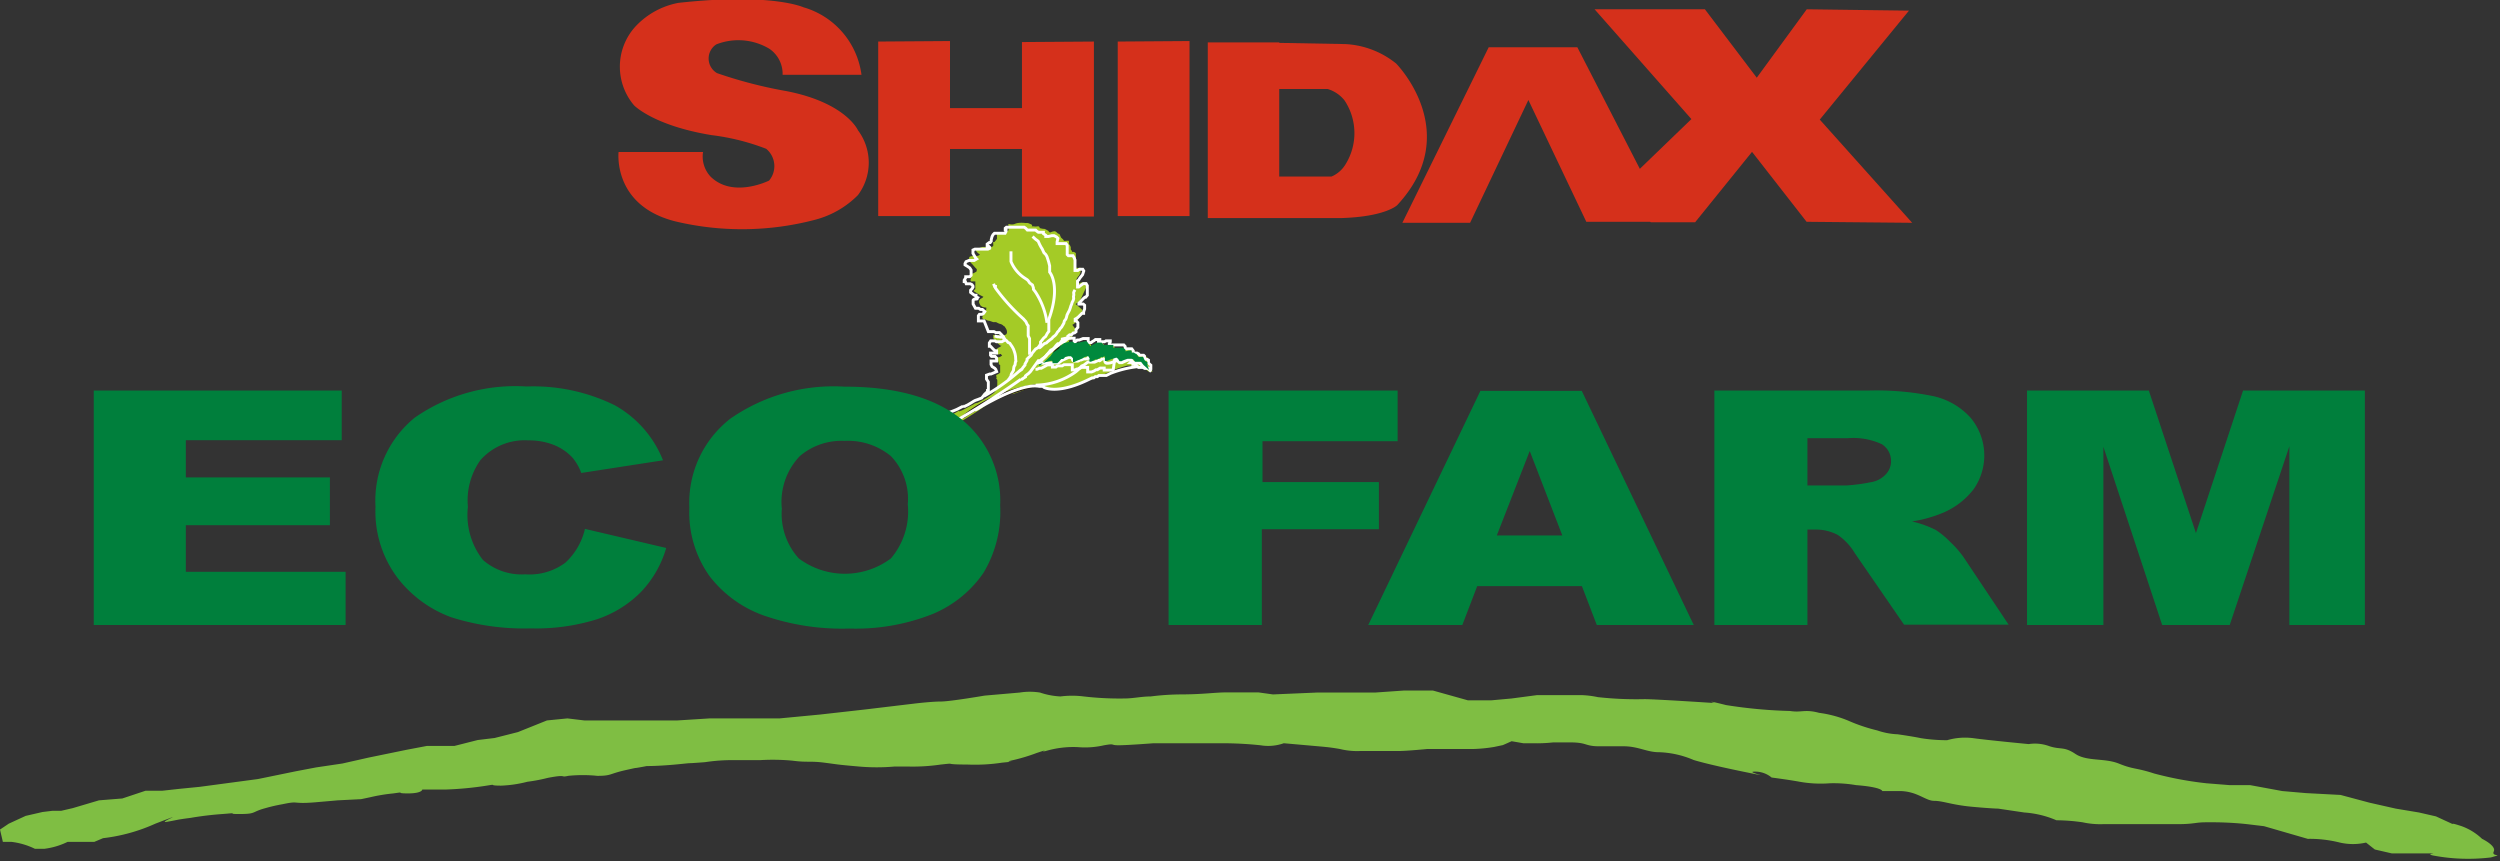 <svg xmlns="http://www.w3.org/2000/svg" width="148" height="51" viewBox="0 0 148 51">
    <rect x="0" y="0" width="148" height="51" fill="#333333" stroke="none"/>
    <path d="M4.31,47.84l1.55-.46,1.38-.11,1.38-.46h1l1-.11,1.21-.12,1.72-.23,1.72-.23,2.24-.46,1.21-.23,1.55-.23,1.55-.35,2.24-.46,1.21-.23H26.9l1.38-.35,1-.12,1.38-.35,1.72-.69,1.21-.12,1,.12h5.52l1.9-.12h4.14l2.41-.23L51.22,42l2.93-.35s1-.12,1.55-.12,2.59-.35,2.59-.35L60.36,41a3.8,3.8,0,0,1,1.21,0,4.45,4.45,0,0,0,1.21.23,5.47,5.47,0,0,1,1.38,0,18.12,18.12,0,0,0,2.41.12c.52,0,1-.12,1.55-.12a14.87,14.87,0,0,1,1.72-.12c1.38,0,2.07-.12,2.76-.12h1.9l.86.12L77.94,41h3.45l1.72-.12h1.72l2.07.58h1.38l1.21-.11L91,41.15h2.59a5.4,5.4,0,0,1,1,.12,20.7,20.7,0,0,0,2.76.12c.69,0,4.14.23,4.14.23s-.69-.23.69.12a28.4,28.4,0,0,0,3.79.35c.69.11.86-.12,1.72.11a6.83,6.83,0,0,1,1.72.46,10.07,10.07,0,0,0,1.72.58,4.21,4.21,0,0,0,1.21.23s.86.12,1.38.23a9.88,9.88,0,0,0,1.55.12,3.79,3.79,0,0,1,1.55-.12c.86.12,3.28.35,3.28.35a2.45,2.45,0,0,1,1.21.12c.69.23.86,0,1.55.46s1.73.23,2.59.58,1,.23,2.07.58a20.57,20.57,0,0,0,3.1.58l1.38.11h1.21l1.9.35,1.38.12,2.07.11,1.72.46,1.55.35,1.38.23,1,.23,1,.46s-.17-.11.52.12a3.48,3.48,0,0,1,1.21.75s.86.41.69.75.69.11-.17.35a11.14,11.14,0,0,1-3.45-.12c-.52-.12.69-.12-.52-.12h-1.9l-1-.23-.52-.41a3.46,3.46,0,0,1-1.55,0,7.29,7.29,0,0,0-1.9-.22l-2.59-.75-1-.12c-1-.11-1.9-.11-1.9-.11h-.52c-.69,0-.69.11-1.72.11H124.5a4.92,4.92,0,0,1-1.21-.11,11.22,11.22,0,0,0-1.55-.12,5.78,5.78,0,0,0-1.9-.46l-1.55-.23s-.35,0-1.55-.11-1.72-.35-2.24-.35-1-.58-2.07-.58h-1s0-.23-1.55-.35a7.88,7.88,0,0,0-1.55-.11,7.14,7.14,0,0,1-1.9-.11c-.69-.12-1.55-.23-1.55-.23a1.51,1.51,0,0,0-1-.35c-.69,0,1.55.46-.69,0s-2.93-.69-2.93-.69a5.63,5.63,0,0,0-2.07-.46c-.69,0-1.21-.35-2.07-.35H94.67c-.86,0-.69-.23-1.72-.23h-1A9,9,0,0,1,90.7,44h-.52l-.69-.12-.52.23-.52.11a9,9,0,0,1-1.21.12H84.5s-1.21.12-1.72.12H80.53a4.29,4.29,0,0,1-1.21-.12c-.69-.12-.86-.12-2.07-.23L76,44a2.76,2.76,0,0,1-1.38.12A21.69,21.69,0,0,0,72.42,44H68.29s-1.55.12-2.07.12-.17-.12-.86,0a5,5,0,0,1-1.55.11,5.76,5.76,0,0,0-1.9.23c-.52.11.52-.23-.52.11a11,11,0,0,1-1.55.46c-.52.12.69,0-.52.12a10.63,10.63,0,0,1-2.07.11c-1.55,0-.52-.11-1.55,0a11.39,11.39,0,0,1-1.9.12h-.86a12,12,0,0,1-2.07,0c-1.38-.12-1.21-.12-2.07-.23s-1,0-1.9-.12A12.56,12.56,0,0,0,45,45H43.46a10.59,10.59,0,0,0-1.72.12c-1.55.12-.35,0-1.55.12s-1.9.11-1.9.11c-1.21.23-.17,0-1.21.23s-.86.35-1.72.35a8.49,8.49,0,0,0-1.72,0c-.52.12,0-.11-1.21.12a10,10,0,0,1-1.21.23,7.24,7.24,0,0,1-1.55.23c-.86,0-.17-.11-.86,0a19.68,19.68,0,0,1-2.41.23H25s0,.23-.86.23,0-.12-.86,0a10.69,10.69,0,0,0-1.38.23l-.52.11L20,47.38l-1.38.12c-1.38.11-.86-.11-1.9.11a9.82,9.82,0,0,0-1,.23c-.86.23-.52.35-1.55.35s.35-.11-1,0a19.08,19.08,0,0,0-1.9.23c-.86.11-.69.11-1.38.23s1.55-.75-.69.11a10.4,10.4,0,0,1-3.1.86l-.52.22H4a4.38,4.38,0,0,1-1.38.41H2.07a4.37,4.37,0,0,0-1.38-.41H.17L0,49.11l.52-.35,1-.46,1-.23L3.1,48h.52Z" style="fill: #7fbe43"/>
    <g>
        <path d="M46.33,4.43H51a4.81,4.81,0,0,0-3.44-4s-1.9-.87-7.4-.26a4.65,4.65,0,0,0-2.56,1.42,3.53,3.53,0,0,0-.06,4.65S38.7,7.44,42.13,8a13.45,13.45,0,0,1,3.23.81,1.33,1.33,0,0,1,.17,1.88s-2.13,1.07-3.46-.23A1.74,1.74,0,0,1,41.62,9h-5s-.37,3.18,3.38,4.11A17,17,0,0,0,48.29,13a5.53,5.53,0,0,0,2.5-1.45,3.2,3.2,0,0,0,0-3.84s-.71-1.62-4.2-2.31a26.68,26.68,0,0,1-4.14-1.07,1,1,0,0,1-.05-1.7,3.57,3.57,0,0,1,3.15.26A1.79,1.79,0,0,1,46.33,4.43Z" style="fill: #d5301b"/>
        <polygon points="51.99 2.46 51.99 12.79 56.24 12.79 56.24 2.43 51.99 2.46" style="fill: #d5301b"/>
        <polygon points="60.5 2.49 60.5 12.82 64.76 12.82 64.76 2.46 60.5 2.49" style="fill: #d5301b"/>
        <polygon points="66.17 2.46 66.17 12.79 70.42 12.79 70.42 2.43 66.17 2.46" style="fill: #d5301b"/>
        <rect x="55.8" y="6.4" width="5.08" height="2.42" style="fill: #d5301b"/>
        <path d="M75.48,2.57" style="fill: #d5301b"/>
        <path d="M75.59,2.46" style="fill: #d5301b"/>
        <path d="M71.5,12.91H79.4c2.62-.08,3.31-.76,3.31-.76,4-4.3-.06-8.39-.06-8.39a5.21,5.21,0,0,0-3-1.15l-4.39-.08V5.27H78.6a2,2,0,0,1,1,.68,3.5,3.5,0,0,1,.06,3.77,1.79,1.79,0,0,1-.83.73H75.73l0-7.94H71.5Z" style="fill: #d5301b"/>
        <polygon points="83.02 13.19 88.13 2.8 93.38 2.8 98.69 13.13 97.39 13.13 93.91 13.13 90.48 5.92 87.03 13.19 83.02 13.19" style="fill: #d5301b"/>
        <polygon points="97.72 13.16 100.35 13.16 103.72 8.99 106.95 13.13 113.2 13.19 107.73 7.08 113.01 0.63 106.96 0.55 104 4.6 100.93 0.55 94.4 0.55 100.13 7.05 96.42 10.63 97.72 13.16" style="fill: #d5301b"/>
        <path d="M103.8,9.3" style="fill: #d5301b"/>
    </g>
    <g>
        <path d="M68.23,22l-.08-.16-.08-.07L68,21.53l-.09-.07s0-.26,0-.31a.32.32,0,0,0-.15-.06l-.11,0-.11,0-.19-.17-.14,0a.38.38,0,0,0-.16-.14,1.61,1.61,0,0,1-.21-.09.75.75,0,0,0-.2-.06l-.12,0a.41.41,0,0,0-.26,0l-.17,0s-.11,0-.12-.08v-.1l-.17,0-.16,0a.91.91,0,0,1-.25,0l-.14-.14s0-.05-.09,0l-.19.09c-.08,0-.1.07-.18.08s-.18.08-.19,0a.53.53,0,0,0-.05-.14l0-.07-.14,0c-.29.08-.13.06-.29.08l-.16,0s0,.06-.14,0-.18-.09-.23-.09a2.27,2.27,0,0,1-.31,0v-.09s.19-.12.17-.16a1.33,1.33,0,0,1,.11-.32l.09-.16,0-.07-.17-.23.09-.05.19-.17.18-.25a.9.9,0,0,0,.14-.19c0-.06,0-.1,0-.16l0-.06-.19-.17L63.67,18l.19-.13.11-.15.1-.21.25-.54s0,.09,0-.08l0-.17-.13,0H64s-.12.11-.17,0-.13-.15-.08-.24a1,1,0,0,1,.14-.18,1.05,1.05,0,0,0,.08-.21,2,2,0,0,0,0-.24.64.64,0,0,1-.26,0l-.1,0,0-.15.08-.36a.49.49,0,0,0,0-.21l0-.14a.27.27,0,0,0-.15-.08h-.08l0-.05-.07-.09,0-.12a.38.38,0,0,0-.11-.2v-.19a.54.54,0,0,0-.19,0l0,0h-.1l-.05-.08-.13-.12-.08-.19-.12-.06s-.1-.12-.18-.12a.6.6,0,0,0-.2.05.11.11,0,0,1-.12,0l-.05-.07s-.2-.13-.25-.12a1,1,0,0,1-.26-.05s0-.12-.13-.1a.69.69,0,0,1-.23,0h-.12s.1-.07-.05-.13-.12-.06-.23-.07h-.11a1.63,1.63,0,0,0-.4,0s-.07,0-.22.06-.32,0-.35,0,0,.13,0,.19,0,0,0,.07,0,.19-.14.19,0,0-.2.05h-.2a.17.17,0,0,0-.15.09c0,.09,0,0,0,.16v.13l-.14.18s-.13,0-.08.09l0,.07c0,.05.05,0,0,.05s0,.06-.1.09l-.12,0-.29,0-.13,0-.36.12s-.07,0,0,.14a.63.63,0,0,0,.21.18.24.24,0,0,1-.15.09c-.12,0-.48,0-.48.09s-.07.11,0,.19a1,1,0,0,0,.17.2l.2.23s.11.08.07.14l0,.06a.89.89,0,0,1-.32.16l0,.21s-.1.21,0,.23l.05,0,.19,0s0,0,0,.12V17l0,.12s-.15.09-.06.14l.32.2.22.11c-.07.09-.17.11-.19.14a.69.69,0,0,0-.07.11v.08a.86.86,0,0,0,.09.19l.08.06a.69.69,0,0,0,.26.06l0,.11-.21.19s0,.09,0,.16-.06.13,0,.2.14,0,.21.07a.36.36,0,0,0,.18.05l.23.08.17,0a1.45,1.45,0,0,0,.21.1.42.42,0,0,1,.22.11c.06.07.06,0,.11.11a.51.51,0,0,1,.1.21c0,.08.08.34-.57.23l-.24,0,0,.19.11.12.2.22.11.1s.16,0,.07,0l-.09.08s-.16.06-.2.14-.06,0,0,.08a.36.36,0,0,0,.08.19c0,.07.16,0,.16,0l.09.1-.15.09s-.11,0-.13.07l0,.08s0-.05,0,0l.08.17,0,.1.08.05V22l0,.06-.12.09s-.16.05-.11.13,0,.06,0,.13l.06.08,0,.14,0,.16a.13.13,0,0,0,0,.1.72.72,0,0,1-.09.24l-.1.12a5.62,5.62,0,0,1-1,.61.36.36,0,0,0-.23.09l-.26.13-.32.17a1.19,1.19,0,0,1-.25.1c-.08,0,.07-.09-.08,0a3,3,0,0,1-.33.18l-.26.07-.23.05c-.08,0-.1.09-.21.1a3.33,3.33,0,0,0-.39.11s.06,0-.12,0-.21,0-.32.05-.16.06-.24.07l-.3,0-.2,0s-.14.49-.16.52a1,1,0,0,0,0,.21l-.07.23h.11l.35,0,.22,0,.54-.07.34-.17.28-.08.38-.19s1.57-.93,2.06-1.29a2.47,2.47,0,0,1,.68-.4l.45-.28.37-.13.3,0,.37-.13.62-.24.4-.07.32,0A2.07,2.07,0,0,1,62,23l.17,0,.27,0,.19,0L63,23l.24-.07.19,0,.44-.16.21-.09.46-.22a.15.15,0,0,0,.13,0,5.61,5.61,0,0,1,.51-.24l.31-.11.32-.15.26-.11.18-.06.21-.07.29-.08h.19l.2.05.2.05.14,0,.2.05.15.08L68,22l.19,0" style="fill: #a4cb26"/>
        <path d="M64.24,23.45" style="fill: none;stroke: #231815;stroke-width: 0.173px"/>
        <polyline points="62.85 20.49 62.76 20.57 62.38 20.91" style="fill: none;stroke: #231815;stroke-width: 0.173px"/>
        <path d="M63,20.37" style="fill: none;stroke: #231815;stroke-width: 0.173px"/>
        <path d="M63.08,20.19" style="fill: none;stroke: #231815;stroke-width: 0.173px"/>
        <path d="M61.89,17.77" style="fill: none;stroke: #231815;stroke-width: 0.173px"/>
        <path d="M57,24.7a12.42,12.42,0,0,1,4.29-1.86A8.7,8.7,0,0,0,57,24.7Z" style="fill: none;stroke: #231815;stroke-width: 0.173px"/>
        <g>
            <path d="M58.46,23.18l0-.06.05,0,0-.06,0-.14,0-.06,0-.06,0-.09v-.1l-.11-.17,0-.07v-.07l0-.09.19-.07.08,0L59,22l-.05-.13-.06-.07-.08-.05-.08-.05-.06-.12v-.14l0-.07.14,0H59l0,0V21.2l-.09-.1-.16,0-.05,0-.06-.07,0-.07,0,0,0-.06.12,0h.14l.1,0,0-.07,0-.06-.07,0,0,0-.08-.05-.06-.06-.15-.16-.07,0,0-.08,0-.06,0-.06.08-.12.12,0,.13,0,.08.05h.23l.1,0,.13-.07,0-.08,0-.06-.07-.12-.09-.1-.11-.11-.12,0v0l-.09,0-.12-.06-.09,0-.17,0-.07,0L58.26,19l-.09,0-.09,0-.16,0,0-.08,0-.1,0-.13.06-.08.07,0,.08,0,.09-.05.08-.11-.14-.13-.12,0-.1-.07h-.19L57.61,18l0-.07,0-.08v-.07s0-.07.15-.08.06,0,.06,0l.06-.08-.1-.05,0-.09-.09,0-.1-.07-.13-.1,0-.08v-.05l.08-.08L57.6,17l0-.06-.06-.09-.1-.05h-.12l-.12,0-.05-.13-.07,0v-.08l.09-.15,0-.06.18,0,.06,0,.08-.08,0-.06,0-.08,0-.11,0-.06-.08-.13-.15-.1-.13-.08,0-.08.06-.11.17-.07h.13l.18,0,.15-.09,0,0-.06-.06L57.6,15l0-.08,0-.06,0-.06.11-.05.1,0,.23,0h.44l.11-.05,0-.06-.06-.06-.09,0,0-.06,0-.07.12-.09h.06l.06-.08,0-.09L58.73,14v0l.06-.11.08-.08.1,0h.25l.12,0h.08l.08,0,.06-.11,0-.1-.05,0,0-.09.07-.06h.06l.18,0H60l.08,0h.06l.05,0,.19,0,.1,0h.15l.1.07.09.1,0,0,.07,0h.23l.12,0,.07,0,.06.06.1.07.09,0,.08,0h.13l0,.08.14.1,0,.07.16,0,.2-.05.13,0,.15.08.08.08,0,0-.05.21,0,.1.07,0h.13l.14,0,.06,0,.13,0,.07.11,0,.15,0,.08v.31l.07.07h.13l.14,0,.07.12.05.13,0,.08v.12l0,.18,0,.16v.08h.17l.09-.07H64l.1,0,.06.1-.07.22-.16.2-.06.1-.08.08,0,.14v.21l.07,0,.09-.07.18-.13h.08l.09,0,.07.12,0,.08,0,.14,0,.14,0,.13,0,.08-.1.12-.05,0-.07.06-.2.21-.08.08V18h.17l.09,0,.08.07v0l0,.08v.05l0,.09-.06.17,0,0,0,.09-.05,0-.05,0-.12.12-.1.1-.09.07-.09.05v.1l0,0h.06l.1.11,0,.07v.12l0,.09-.11.13,0,.05v.08l-.09.07-.07,0v0l-.11.11-.05,0-.06,0-.11.09v.14l-.09.08-.07.06-.08.07-.07,0-.15.09-.07,0-.06,0-.08.08-.08.1-.06.08-.11.14-.23.18-.07.06-.08.1-.06.05-.17.12-.11.09-.1,0L61,22l-.11.11-.11.08-.07.06,0,.06-.11.07-.09.07-.07,0a48.93,48.93,0,0,1-4.81,3l-.11.05-.11.07-.12,0-.17.08-.09.05-.2.05-.12,0-.12,0-.12,0s0,0-.06,0a1.4,1.4,0,0,0-.22,0L54,26l-.14,0-.16,0h-.27l0-.09,0-.09,0-.09V25.7l0-.09,0-.11,0-.16.05-.13,0-.12.05,0h.08L54,25l.13,0,.21-.07h.21l.22-.06.12,0,.28-.07.32-.14.31-.11.19-.07.25-.08.23-.09.17-.07.37-.19a.33.33,0,0,0,.12,0,.66.66,0,0,1,.14-.07l.22-.13.14-.09.09-.05.17-.06.23-.09.11-.14.06-.08Z" style="fill: none;stroke: #fff;stroke-width: 0.173px"/>
            <path d="M61.13,14l.06.06,0,0,.11.1.16.12.09.2.08.15.07.11.1.22.11.11.07.12.1.31.06.24,0,.18,0,.19s.68.77-.05,2.8l0,.07v.15l0,.33v.08l0,.08-.08.1-.11.2-.11.09-.19.24,0,.12-.08.12-.08.1-.13.07-.1.12-.1.12-.07.13-.12.11-.12.12,0,.08-.12.21,0,.06-.13.16-.06.1-.16.11a12.07,12.07,0,0,1-2.09,1.48" style="fill: none;stroke: #fff;stroke-width: 0.173px"/>
            <path d="M59.85,14.88V15l0,.1,0,.19,0,.08,0,.11a2.14,2.14,0,0,0,.84,1l.12.08.06.06.08.12.07.06.1.07.06.18,0,.08.1.13a4.34,4.34,0,0,1,.7,1.85" style="fill: none;stroke: #fff;stroke-width: 0.173px"/>
            <path d="M58.82,16.8l.06.16.05,0,0,.09a11.48,11.48,0,0,0,1.66,1.83l.06.07.08.09.08.17.06.07,0,.08,0,.08,0,.08v.1l0,.13,0,.13.08.16,0,.06,0,.08,0,.07,0,.08,0,.1,0,.06,0,.08,0,.06,0,.15,0,.11V21" style="fill: none;stroke: #fff;stroke-width: 0.173px"/>
            <polyline points="58.88 19.89 59.06 19.94 59.12 19.94 59.23 19.96 59.4 19.95 59.44 20.04 59.53 20.13 59.6 20.18 59.67 20.27 59.78 20.32 59.93 20.54 60 20.67 60.06 20.84 60.09 20.94 60.12 21.1 60.13 21.29 60.14 21.39 60.11 21.44 60.09 21.6 60.03 21.7 60.01 21.8 60 21.92 59.94 22.03 59.88 22.13 59.86 22.19 59.84 22.29 59.79 22.35 59.78 22.38 59.7 22.48" style="fill: none;stroke: #fff;stroke-width: 0.173px"/>
            <path d="M68.15,22,68,21.85l-.1-.11-.11-.11-.11,0-.11-.14h-.13l-.17,0a.94.94,0,0,1-.23-.08l-.14-.12s0,0-.08,0l-.4.18h-.08l-.07,0-.12-.11a.6.6,0,0,0-.26.07.87.87,0,0,1-.28.07H65.5s-.05,0-.09-.09l0-.09s-.07-.13-.17-.06,0,0-.1.07,0,0-.11,0l-.23.11-.08,0-.19,0,0-.21,0-.1s0-.07-.08,0,0,.08-.16.12l-.13,0-.16.06-.08,0a.2.2,0,0,1-.13.07h-.08l-.09,0s-.12,0-.13-.1v-.06l-.12-.06s.08,0-.11,0l-.18.08s.07-.1-.08,0l-.15.11c-.12.09,0,0-.12.09l-.1.05h-.22a.26.26,0,0,0-.14,0H62.1l-.16,0s0,0-.1,0a.28.28,0,0,1-.18,0l-.16,0a5.85,5.85,0,0,0,.7-.76l.13-.06.17-.12.2-.14.09-.15.09-.11.27-.14-.26.06,0,.07.29-.12.14,0,.12,0h.15l0,0,0,.06,0,.1,0,.06h.06l.12-.11.12,0,.23-.09.14,0h.11l.05,0,0,.1v.07l0,.07,0,0h.06l.12,0,.07-.06h0l.09-.05.09-.07.1,0,.09,0,.07,0,0,.06-.08.08,0,.06h.13l.09-.07.08,0h.06l.08-.05h.17l.09,0,0,.06-.06.11v.07H66l.14,0,0,0,.08,0,.1,0h.21l.08.09v.14l.05,0,.08,0,.12,0,.14,0,.09.12,0,.06v.07l.07,0h.15l.1.05.06.08,0,0,.07,0h0l.07,0,.09,0,.06.06,0,.08v.1h.08l.07,0,.08.05,0,.11v.05l.06.07.08.07,0,.1,0,.09H68l-.09,0-.07,0-.07,0-.12-.06-.09,0-.09,0-.07,0-.1-.07-.15-.11-.09,0h-.08" style="fill: none;stroke: #fff;stroke-width: 0.173px"/>
            <path d="M57.71,24.28l.15-.07s2.51-1.56,3.66-1.34h.08l.13,0,.07.06s.82.49,2.85-.56l.1,0,.09-.07.12,0,.09-.07.12,0,.1,0,.12,0,.1,0,.26-.13a6.27,6.27,0,0,1,1.65-.4" style="fill: none;stroke: #fff;stroke-width: 0.173px"/>
            <polyline points="63.64 17.16 63.58 17.26 63.56 17.33 63.57 17.46 63.55 17.55 63.56 17.68 63.53 17.79 63.47 17.9 63.44 18.01 63.4 18.1 63.35 18.26 63.31 18.37 63.24 18.5 63.17 18.64 63.13 18.8 63.09 18.9 63.01 19 62.98 19.13 62.85 19.36 62.75 19.47 62.69 19.57 62.61 19.65 62.53 19.78 62.48 19.84 62.4 19.91 62.34 19.95 62.28 20.03 62.16 20.12 62.02 20.23 61.95 20.3 61.83 20.34 61.69 20.46 61.63 20.52 61.57 20.57 61.5 20.61" style="fill: none;stroke: #fff;stroke-width: 0.173px"/>
            <path d="M61.3,21.86l.1,0,.13-.06.07,0,.05,0,.09-.05.09-.05.09-.05.09-.05.08,0,.08,0h.06l.07,0,0,.08v.05l.07,0h.08l.06,0,.09-.07.05,0,.07,0,.06,0,.1,0,.11-.07.06,0,.08,0,.08,0,.1,0,.1,0,.07,0,0,.09,0,.09v.05l0,.08h.08l.08,0,.11-.05.05,0,.09-.05.05,0,.09-.05.16,0,.12,0h.08l0,0,0,.11,0,0,0,.09,0,.07h.11l.07,0,.05,0,.15-.06.11-.07.08,0,.17-.1.12,0,.12,0v0l0,.06,0,.06v0l.07,0h.06s0,0,.06,0l.08,0,.06,0,.06,0,.08,0h.06L66,21.2h.14l.07,0,0,0v.1l.07,0,.12,0,.06,0,.08,0,.07,0h.25l.14,0,0,0,0,.1-.07.06.07,0h.06l.1,0,.1,0h0l.09,0,.07,0,.11.1.11.08.07.11" style="fill: none;stroke: #fff;stroke-width: 0.173px"/>
            <path d="M64.46,21.39l-.29.22-.14.06-.16.18L63.7,22a4.13,4.13,0,0,1-2.38.8" style="fill: none;stroke: #fff;stroke-width: 0.173px"/>
        </g>
        <path d="M67.32,17.48" style="fill: none;stroke: #231815;stroke-width: 0.173px"/>
        <path d="M61.55,21.66l.44-.39.19-.18.14-.2.37-.26.09-.15.22-.17.32-.08.19,0,.1.09.35-.06.27-.06h.1l.07.09.15.2.11-.06.28-.15.18,0,.09,0,.08.09.05.05h.11l.2,0,.26,0,0,.11,0,.06.19,0h.41l.12.12,0,.09.2-.05.16,0,0,.12s.11,0,.14,0a.27.27,0,0,0,.14.08l.13.18.07,0,.2,0,.09.19.1.1.07,0,0,.16v.05l.1.28-.33-.3-.15-.19-.13,0-.13,0-.1,0-.07-.12-.12-.06-.17,0h-.08l-.23.08-.13.06-.12,0-.08-.14-.1-.07-.37.12-.19.08h-.12l0-.13,0-.1s0-.09-.12,0,0-.05-.1,0l-.1.07-.15.08a.17.17,0,0,0-.12,0s-.45.32-.31-.06l-.08-.14s0,0-.08,0l-.17.06-.1.07-.29.12-.19.09h-.08v-.13l0-.09-.11-.12s0,0-.1,0-.23,0-.31.11-.16,0-.21.09a.94.94,0,0,1-.2.21h-.28l0-.09-.06-.06a7.7,7.7,0,0,0-.77.23" style="fill: #00893d"/>
    </g>
    <g>
        <path d="M5.55,23.12H20.23v2.94H11v2.2h8.53v2.83H11v2.76h9.46V37H5.55Z" style="fill: #007f3c"/>
        <path d="M34.63,31.31l4.81,1.13a6.31,6.31,0,0,1-1.52,2.63,6.6,6.6,0,0,1-2.58,1.59,12.08,12.08,0,0,1-3.92.54,14.21,14.21,0,0,1-4.71-.66,7.08,7.08,0,0,1-3.16-2.31A6.53,6.53,0,0,1,22.23,30a6.33,6.33,0,0,1,2.33-5.28,10.42,10.42,0,0,1,6.6-1.84A10.92,10.92,0,0,1,36.41,24a6.45,6.45,0,0,1,2.84,3.25L34.41,28a3,3,0,0,0-.53-.92,3.06,3.06,0,0,0-1.12-.75,4,4,0,0,0-1.48-.26,3.5,3.5,0,0,0-2.84,1.17A4.12,4.12,0,0,0,27.7,30a4.32,4.32,0,0,0,.89,3.15A3.48,3.48,0,0,0,31.1,34a3.55,3.55,0,0,0,2.37-.69A3.92,3.92,0,0,0,34.63,31.31Z" style="fill: #007f3c"/>
        <path d="M40.81,30.06a6.31,6.31,0,0,1,2.42-5.27A10.7,10.7,0,0,1,50,22.89q4.42,0,6.82,1.85a6.19,6.19,0,0,1,2.39,5.19,7,7,0,0,1-1,4,6.82,6.82,0,0,1-3,2.42,12.33,12.33,0,0,1-4.93.86,14.13,14.13,0,0,1-5-.75A7,7,0,0,1,42,34.1,6.5,6.5,0,0,1,40.81,30.06Zm5.48,0a3.92,3.92,0,0,0,1,3,4.55,4.55,0,0,0,5.45,0,4.28,4.28,0,0,0,1-3.21,3.64,3.64,0,0,0-1-2.85,4,4,0,0,0-2.74-.9,3.8,3.8,0,0,0-2.66.91A3.93,3.93,0,0,0,46.28,30.07Z" style="fill: #007f3c"/>
        <path d="M69.18,23.12H82.74v3h-8v2.42h6.89v2.79H74.7V37H69.18Z" style="fill: #007f3c"/>
        <path d="M93.65,34.7H87.45L86.57,37H81l6.64-13.86h6L100.27,37H94.53Zm-1.16-3-1.93-5-1.95,5Z" style="fill: #007f3c"/>
        <path d="M101.49,37V23.12h9.12a16.75,16.75,0,0,1,3.88.34,4.19,4.19,0,0,1,2.16,1.26,3.48,3.48,0,0,1,.19,4.24,4.52,4.52,0,0,1-1.73,1.36,7.83,7.83,0,0,1-1.92.55,6.18,6.18,0,0,1,1.42.51,5,5,0,0,1,.87.73,5.7,5.7,0,0,1,.76.87l2.67,4h-6.19l-2.92-4.24a3.44,3.44,0,0,0-1-1.07,2.76,2.76,0,0,0-1.34-.32H107V37ZM107,28.74h2.29a10.16,10.16,0,0,0,1.44-.19,1.52,1.52,0,0,0,.88-.44,1.12,1.12,0,0,0,.34-.81,1.17,1.17,0,0,0-.54-1,4,4,0,0,0-2-.36H107Z" style="fill: #007f3c"/>
        <path d="M120,23.12h7.21L130,31.56l2.79-8.44H140V37h-4.47V26.42L132,37h-4l-3.48-10.55V37H120Z" style="fill: #007f3c"/>
    </g>
</svg>
